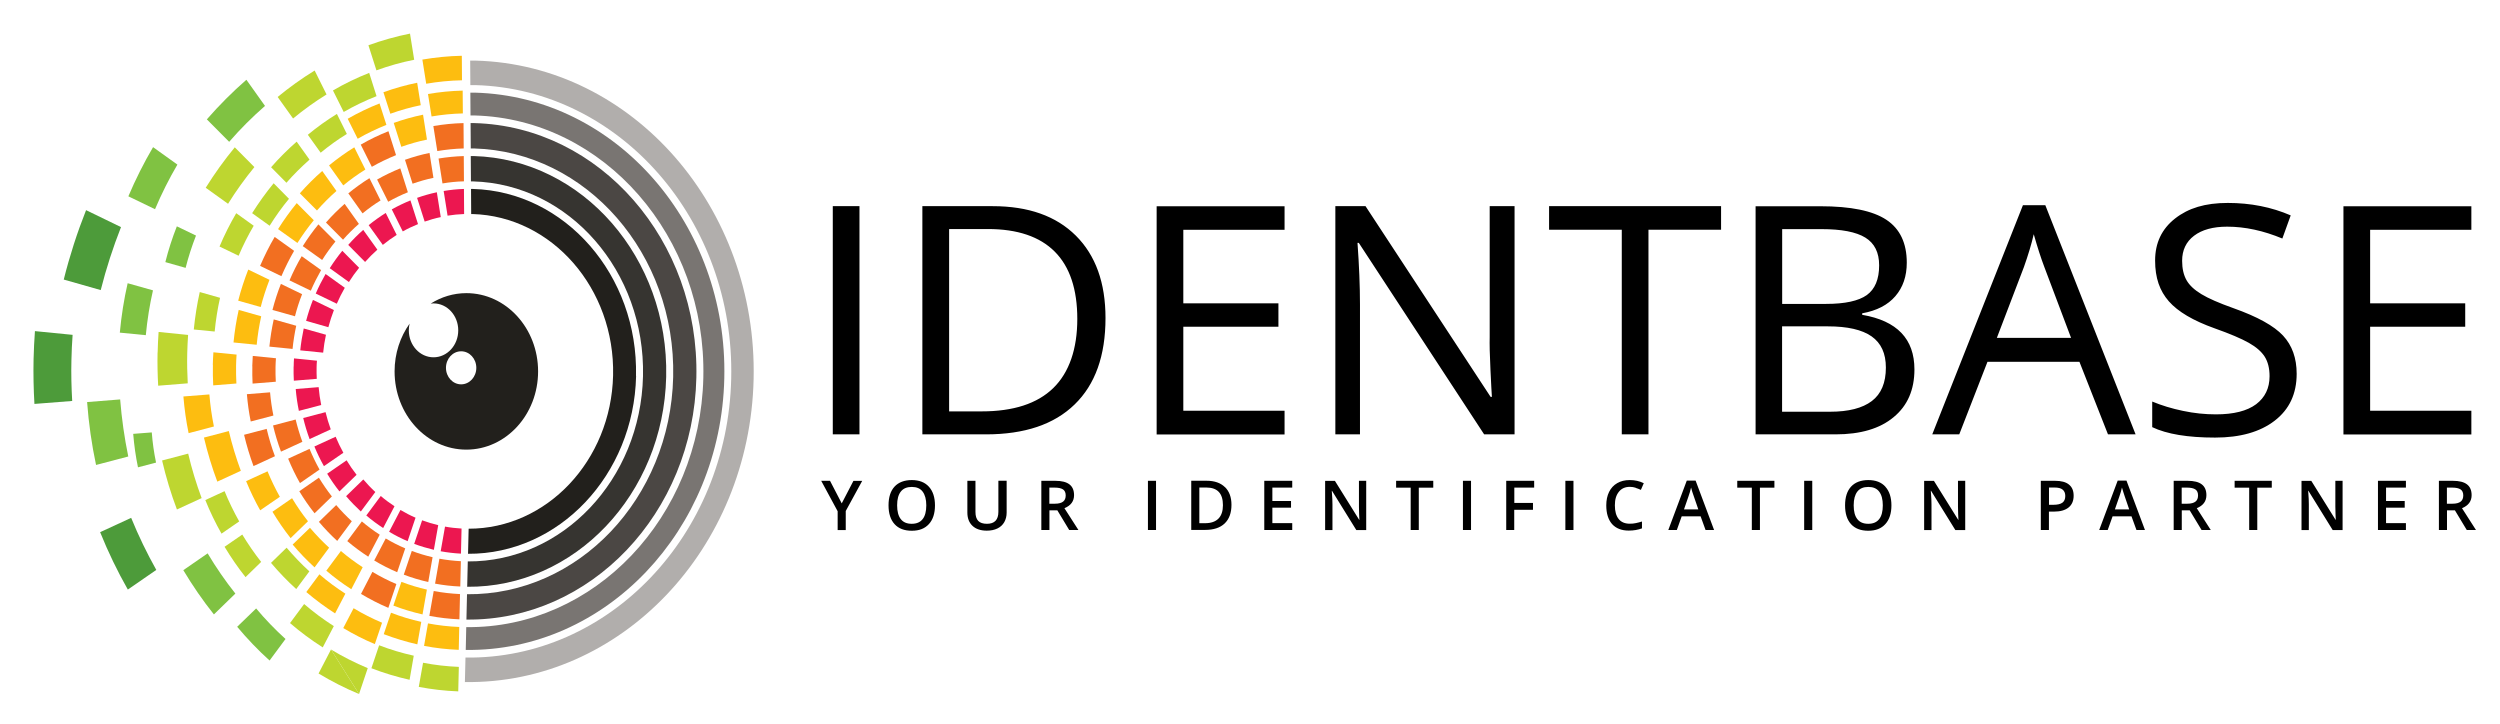 <svg width="114" height="33" viewBox="0 0 114 33" fill="none" xmlns="http://www.w3.org/2000/svg">
<path d="M21.7 2.764C21.615 2.764 21.525 2.764 21.44 2.764L21.448 3.881C21.521 3.881 21.599 3.881 21.673 3.881C28.276 4.063 33.51 10.066 33.343 17.264C33.18 24.403 27.759 30.074 21.226 29.985L21.199 31.102C28.295 31.203 34.186 25.045 34.365 17.291C34.544 9.478 28.862 2.961 21.696 2.764" fill="#B1AEAC"/>
<path d="M29.002 17.144C29.107 12.559 25.773 8.732 21.564 8.616C21.533 8.616 21.506 8.616 21.479 8.616L21.486 9.76C21.486 9.76 21.521 9.76 21.541 9.76C25.171 9.861 28.046 13.158 27.957 17.116C27.867 21.013 24.926 24.113 21.37 24.109L21.343 25.253C25.478 25.273 28.901 21.674 29.006 17.147" fill="#22201C"/>
<path d="M31.754 17.217C31.898 10.974 27.358 5.771 21.634 5.613C21.576 5.613 21.518 5.613 21.459 5.613L21.467 6.769C21.514 6.769 21.56 6.769 21.607 6.769C26.748 6.912 30.825 11.585 30.697 17.19C30.568 22.737 26.367 27.144 21.296 27.097L21.269 28.253C26.923 28.315 31.614 23.402 31.754 17.221" fill="#4B4744"/>
<path d="M33.028 17.252C33.192 10.248 28.093 4.403 21.665 4.225C21.591 4.225 21.521 4.225 21.448 4.225L21.455 5.265C21.518 5.265 21.58 5.265 21.642 5.265C27.541 5.427 32.22 10.793 32.072 17.225C31.925 23.599 27.09 28.663 21.261 28.597L21.238 29.637C27.596 29.718 32.869 24.198 33.028 17.252Z" fill="#797572"/>
<path d="M30.378 17.182C30.502 11.766 26.566 7.252 21.599 7.116C21.556 7.116 21.51 7.116 21.467 7.116L21.475 8.272C21.506 8.272 21.541 8.272 21.572 8.272C25.956 8.392 29.43 12.377 29.321 17.155C29.212 21.875 25.645 25.624 21.331 25.601L21.304 26.757C26.2 26.799 30.254 22.544 30.378 17.186" fill="#363430"/>
<path d="M8.091 7.507L6.98 6.71C6.56 7.426 6.183 8.175 5.853 8.952L7.069 9.54C7.368 8.833 7.71 8.152 8.091 7.503" fill="#80C242"/>
<path d="M11.682 27.743L10.815 28.581C11.274 29.13 11.767 29.645 12.292 30.12L13.019 29.138C12.544 28.705 12.094 28.241 11.678 27.743" fill="#80C242"/>
<path d="M9.467 25.234L8.359 26C8.783 26.707 9.245 27.38 9.754 28.018L10.733 27.067C10.275 26.491 9.851 25.876 9.471 25.238" fill="#80C242"/>
<path d="M5.476 18.214L3.972 18.334C4.045 19.312 4.181 20.271 4.38 21.202L5.849 20.816C5.674 19.965 5.549 19.096 5.479 18.21" fill="#80C242"/>
<path d="M6.288 21.311L7.116 21.094C7.022 20.646 6.956 20.186 6.921 19.718L6.074 19.784C6.117 20.302 6.187 20.812 6.292 21.311" fill="#80C242"/>
<path d="M12.086 4.832L11.235 3.637C10.598 4.194 9.995 4.797 9.432 5.443L10.45 6.467C10.959 5.879 11.507 5.334 12.086 4.828" fill="#80C242"/>
<path d="M7.539 11.952L8.464 12.215C8.592 11.709 8.752 11.218 8.938 10.742L8.064 10.321C7.858 10.847 7.679 11.392 7.539 11.956" fill="#80C242"/>
<path d="M6.972 13.239L5.821 12.915C5.654 13.649 5.534 14.399 5.464 15.168L6.649 15.284C6.715 14.588 6.824 13.904 6.976 13.239" fill="#80C242"/>
<path d="M16.042 23.769C15.793 23.537 15.552 23.294 15.331 23.031L14.542 23.796C14.802 24.105 15.082 24.395 15.377 24.666L16.042 23.769Z" fill="#F26F21"/>
<path d="M15.133 22.637C14.919 22.366 14.725 22.08 14.542 21.782L13.648 22.401C13.862 22.753 14.091 23.089 14.344 23.406L15.136 22.637H15.133Z" fill="#F26F21"/>
<path d="M17.313 24.38C17.029 24.198 16.761 23.997 16.501 23.777L15.836 24.674C16.139 24.933 16.458 25.168 16.792 25.385L17.317 24.38H17.313Z" fill="#F26F21"/>
<path d="M11.507 16.703C11.499 16.97 11.507 17.233 11.518 17.492L12.576 17.407C12.564 17.182 12.56 16.958 12.564 16.73C12.564 16.599 12.576 16.467 12.583 16.336L11.526 16.231C11.515 16.386 11.507 16.545 11.503 16.703" fill="#F26F21"/>
<path d="M11.437 19.219L12.467 18.949C12.397 18.605 12.346 18.249 12.315 17.89L11.258 17.975C11.293 18.396 11.351 18.814 11.433 19.219" fill="#F26F21"/>
<path d="M12.288 15.806L13.341 15.911C13.376 15.551 13.434 15.199 13.508 14.855L12.482 14.565C12.393 14.971 12.327 15.385 12.284 15.806" fill="#F26F21"/>
<path d="M14.573 21.415C14.402 21.11 14.251 20.796 14.114 20.468L13.139 20.916C13.298 21.303 13.477 21.674 13.679 22.029L14.573 21.411V21.415Z" fill="#F26F21"/>
<path d="M17.713 5.984C17.278 6.158 16.858 6.359 16.45 6.595L16.955 7.607C17.309 7.406 17.678 7.229 18.059 7.074L17.713 5.984Z" fill="#F26F21"/>
<path d="M12.813 20.595L13.788 20.147C13.668 19.818 13.566 19.478 13.481 19.13L12.451 19.401C12.548 19.811 12.669 20.209 12.813 20.595Z" fill="#F26F21"/>
<path d="M13.205 12.787L14.173 13.255C14.313 12.93 14.472 12.617 14.643 12.316L13.757 11.682C13.551 12.033 13.364 12.405 13.201 12.787" fill="#F26F21"/>
<path d="M12.424 14.133L13.45 14.422C13.539 14.075 13.648 13.738 13.776 13.414L12.809 12.946C12.657 13.329 12.529 13.727 12.424 14.133Z" fill="#F26F21"/>
<path d="M17.352 9.138L16.846 8.125C16.512 8.334 16.19 8.566 15.883 8.817L16.532 9.73C16.792 9.517 17.068 9.316 17.352 9.142" fill="#F26F21"/>
<path d="M13.804 11.222L14.69 11.855C14.876 11.562 15.078 11.28 15.296 11.013L14.519 10.232C14.262 10.545 14.025 10.877 13.807 11.222" fill="#F26F21"/>
<path d="M19.586 6.974C19.205 7.051 18.832 7.159 18.467 7.287L18.813 8.377C19.124 8.269 19.439 8.176 19.765 8.11L19.586 6.974Z" fill="#F26F21"/>
<path d="M18.253 7.677C17.888 7.824 17.538 7.994 17.196 8.187L17.701 9.2C17.993 9.037 18.292 8.891 18.599 8.767L18.253 7.677Z" fill="#F26F21"/>
<path d="M19.726 25.408C19.404 25.335 19.085 25.238 18.778 25.122L18.413 26.204C18.774 26.344 19.147 26.452 19.528 26.541L19.726 25.408Z" fill="#F26F21"/>
<path d="M18.113 26.088L18.479 25.006C18.172 24.875 17.876 24.724 17.589 24.554L17.064 25.559C17.402 25.76 17.748 25.938 18.109 26.092" fill="#F26F21"/>
<path d="M19.944 6.888C20.336 6.823 20.74 6.78 21.145 6.769L21.137 5.613C20.67 5.624 20.212 5.671 19.761 5.748L19.94 6.885L19.944 6.888Z" fill="#F26F21"/>
<path d="M21.148 7.117C20.76 7.128 20.375 7.167 19.998 7.229L20.177 8.365C20.499 8.311 20.822 8.276 21.156 8.269L21.148 7.113V7.117Z" fill="#F26F21"/>
<path d="M21.012 25.59C20.682 25.574 20.356 25.535 20.037 25.477L19.839 26.614C20.216 26.684 20.597 26.73 20.989 26.745L21.016 25.59H21.012Z" fill="#F26F21"/>
<path d="M14.864 10.147L15.642 10.931C15.867 10.672 16.112 10.433 16.365 10.209L15.716 9.296C15.416 9.559 15.129 9.845 14.864 10.147Z" fill="#F26F21"/>
<path d="M17.709 27.716L18.074 26.633C17.698 26.475 17.332 26.285 16.982 26.077L16.462 27.082C16.862 27.321 17.282 27.538 17.713 27.72" fill="#F26F21"/>
<path d="M11.864 12.126L12.832 12.594C13.003 12.196 13.197 11.809 13.411 11.438L12.525 10.804C12.276 11.226 12.059 11.666 11.861 12.122" fill="#F26F21"/>
<path d="M11.561 21.253L12.537 20.804C12.385 20.398 12.261 19.981 12.16 19.556L11.13 19.826C11.246 20.317 11.39 20.793 11.561 21.256" fill="#F26F21"/>
<path d="M20.977 27.09C20.569 27.07 20.169 27.024 19.777 26.951L19.578 28.083C20.025 28.168 20.484 28.222 20.95 28.242L20.977 27.086V27.09Z" fill="#F26F21"/>
<path d="M16.543 25.868C16.197 25.644 15.863 25.397 15.545 25.126L14.88 26.023C15.241 26.332 15.622 26.614 16.019 26.869L16.539 25.864L16.543 25.868Z" fill="#FDBD10"/>
<path d="M15.008 24.975C14.701 24.693 14.41 24.392 14.134 24.067L13.345 24.832C13.656 25.203 13.99 25.547 14.344 25.872L15.008 24.975Z" fill="#FDBD10"/>
<path d="M14.044 23.769C13.78 23.437 13.539 23.085 13.318 22.718L12.424 23.336C12.677 23.758 12.953 24.16 13.252 24.538L14.044 23.769Z" fill="#FDBD10"/>
<path d="M8.596 19.753L9.754 19.448C9.657 18.972 9.587 18.481 9.548 17.986L8.363 18.079C8.41 18.647 8.487 19.204 8.6 19.749" fill="#FDBD10"/>
<path d="M12.762 22.656C12.552 22.281 12.366 21.894 12.199 21.492L11.223 21.941C11.41 22.401 11.627 22.845 11.864 23.27L12.758 22.656H12.762Z" fill="#FDBD10"/>
<path d="M12.677 10.445L13.563 11.079C13.792 10.715 14.041 10.371 14.309 10.043L13.531 9.262C13.225 9.637 12.941 10.031 12.681 10.445" fill="#FDBD10"/>
<path d="M13.675 8.817L14.453 9.598C14.732 9.281 15.028 8.984 15.342 8.709L14.694 7.797C14.336 8.11 13.994 8.45 13.675 8.814" fill="#FDBD10"/>
<path d="M15.004 7.542L15.653 8.454C15.976 8.191 16.31 7.947 16.66 7.731L16.155 6.718C15.754 6.966 15.37 7.244 15.001 7.545" fill="#FDBD10"/>
<path d="M10.862 13.711L11.888 14.001C11.996 13.576 12.133 13.162 12.288 12.76L11.32 12.293C11.142 12.752 10.986 13.224 10.862 13.711Z" fill="#FDBD10"/>
<path d="M21.059 2.543C20.449 2.555 19.846 2.617 19.26 2.717L19.435 3.819C19.971 3.726 20.515 3.672 21.067 3.661L21.059 2.543Z" fill="#FDBD10"/>
<path d="M10.652 15.617L11.705 15.721C11.748 15.28 11.818 14.847 11.911 14.422L10.885 14.132C10.776 14.616 10.698 15.11 10.648 15.617" fill="#FDBD10"/>
<path d="M20.942 28.59C20.457 28.57 19.983 28.516 19.516 28.427L19.337 29.452C19.854 29.552 20.379 29.61 20.919 29.633L20.942 28.593V28.59Z" fill="#FDBD10"/>
<path d="M21.106 5.172L21.098 4.132C20.562 4.144 20.033 4.198 19.516 4.287L19.679 5.311C20.146 5.23 20.624 5.184 21.106 5.172Z" fill="#FDBD10"/>
<path d="M17.309 4.716C16.808 4.913 16.322 5.149 15.855 5.416L16.31 6.328C16.73 6.084 17.169 5.876 17.62 5.694L17.305 4.712L17.309 4.716Z" fill="#FDBD10"/>
<path d="M19.291 5.23C18.836 5.323 18.389 5.45 17.954 5.605L18.3 6.695C18.681 6.56 19.069 6.448 19.47 6.366L19.291 5.23Z" fill="#FDBD10"/>
<path d="M19.023 3.773C18.498 3.881 17.985 4.024 17.484 4.206L17.799 5.187C18.249 5.025 18.712 4.894 19.186 4.797L19.023 3.773Z" fill="#FDBD10"/>
<path d="M19.466 26.885C19.069 26.796 18.681 26.676 18.304 26.533L17.938 27.616C18.37 27.782 18.813 27.913 19.267 28.018L19.466 26.885Z" fill="#FDBD10"/>
<path d="M9.708 16.637C9.7 16.95 9.708 17.263 9.723 17.573L10.78 17.488C10.765 17.217 10.761 16.942 10.765 16.664C10.768 16.498 10.776 16.335 10.788 16.169L9.731 16.065C9.719 16.254 9.708 16.444 9.704 16.633" fill="#FDBD10"/>
<path d="M19.209 28.357C18.735 28.253 18.276 28.114 17.83 27.94L17.499 28.918C17.997 29.107 18.506 29.262 19.03 29.382L19.209 28.361V28.357Z" fill="#FDBD10"/>
<path d="M17.091 29.374L17.422 28.396C16.975 28.207 16.539 27.987 16.124 27.735L15.653 28.64C16.116 28.918 16.594 29.162 17.091 29.37" fill="#FDBD10"/>
<path d="M9.906 21.964L10.982 21.469C10.765 20.882 10.582 20.279 10.434 19.656L9.3 19.954C9.463 20.642 9.665 21.315 9.91 21.964" fill="#FDBD10"/>
<path d="M15.747 27.07C15.335 26.804 14.938 26.514 14.565 26.189L13.967 26.997C14.383 27.352 14.822 27.677 15.28 27.971L15.751 27.066L15.747 27.07Z" fill="#FDBD10"/>
<path d="M16.372 31.647L16.769 30.468C16.19 30.225 15.63 29.942 15.094 29.618" fill="#BED630"/>
<path d="M15.094 29.618L14.526 30.712C15.117 31.067 15.735 31.384 16.372 31.647" fill="#BED630"/>
<path d="M17.289 29.424L16.936 30.472C17.499 30.688 18.082 30.866 18.677 30.998L18.867 29.9C18.327 29.78 17.799 29.622 17.286 29.424" fill="#BED630"/>
<path d="M13.87 27.542L13.225 28.412C13.695 28.818 14.196 29.189 14.717 29.521L15.222 28.551C14.748 28.249 14.297 27.913 13.866 27.542" fill="#BED630"/>
<path d="M19.291 30.225L19.096 31.322C19.683 31.434 20.282 31.504 20.896 31.527L20.923 30.41C20.367 30.387 19.823 30.325 19.291 30.221" fill="#BED630"/>
<path d="M8.581 20.685L7.391 20.998C7.57 21.763 7.796 22.513 8.068 23.232L9.195 22.714C8.95 22.057 8.744 21.38 8.581 20.685Z" fill="#BED630"/>
<path d="M18.7 1.531C18.051 1.662 17.418 1.84 16.8 2.064L17.165 3.208C17.725 3.004 18.3 2.841 18.887 2.725L18.696 1.531H18.7Z" fill="#BED630"/>
<path d="M14.892 4.31L14.348 3.216C13.761 3.576 13.197 3.981 12.661 4.422L13.364 5.404C13.85 5.002 14.359 4.635 14.892 4.306" fill="#BED630"/>
<path d="M17.169 4.38L16.835 3.324C16.264 3.549 15.712 3.815 15.183 4.125L15.673 5.106C16.155 4.828 16.656 4.588 17.173 4.384" fill="#BED630"/>
<path d="M11.6 7.619L10.706 6.718C10.228 7.298 9.785 7.913 9.381 8.562L10.399 9.293C10.765 8.705 11.169 8.145 11.6 7.619Z" fill="#BED630"/>
<path d="M8.837 15.025L9.789 15.118C9.84 14.592 9.921 14.082 10.034 13.58L9.109 13.317C8.985 13.873 8.895 14.442 8.837 15.022" fill="#BED630"/>
<path d="M10.007 11.241L10.881 11.662C11.083 11.187 11.313 10.731 11.569 10.294L10.772 9.722C10.489 10.205 10.232 10.715 10.011 11.241" fill="#BED630"/>
<path d="M11.499 9.722L12.296 10.294C12.564 9.861 12.859 9.451 13.178 9.065L12.478 8.357C12.125 8.787 11.798 9.243 11.499 9.718" fill="#BED630"/>
<path d="M7.185 16.073C7.174 16.583 7.185 17.085 7.213 17.588L8.561 17.48C8.538 17.027 8.526 16.571 8.538 16.111C8.546 15.829 8.557 15.551 8.577 15.273L7.232 15.137C7.209 15.446 7.197 15.76 7.189 16.073" fill="#BED630"/>
<path d="M14.62 6.966C15.001 6.653 15.397 6.363 15.817 6.108L15.362 5.195C14.899 5.481 14.456 5.798 14.037 6.146L14.624 6.966H14.62Z" fill="#BED630"/>
<path d="M12.362 7.627L13.061 8.334C13.392 7.955 13.745 7.608 14.114 7.279L13.528 6.459C13.116 6.823 12.723 7.209 12.358 7.631" fill="#BED630"/>
<path d="M11.911 25.625C11.6 25.23 11.313 24.813 11.048 24.376L10.24 24.933C10.531 25.416 10.85 25.88 11.196 26.317L11.907 25.625H11.911Z" fill="#BED630"/>
<path d="M14.107 26.054C13.741 25.721 13.396 25.358 13.069 24.975L12.358 25.667C12.716 26.092 13.1 26.49 13.508 26.861L14.107 26.054Z" fill="#BED630"/>
<path d="M10.908 23.777C10.66 23.336 10.434 22.872 10.24 22.397L9.362 22.803C9.575 23.332 9.824 23.846 10.1 24.334L10.908 23.777Z" fill="#BED630"/>
<path d="M13.388 16.718C13.384 16.935 13.388 17.147 13.399 17.36L14.445 17.275C14.437 17.101 14.433 16.923 14.437 16.745C14.437 16.645 14.445 16.548 14.453 16.448L13.407 16.343C13.399 16.467 13.392 16.591 13.392 16.714" fill="#EC1750"/>
<path d="M16.563 10.483C16.322 10.696 16.093 10.924 15.879 11.168L16.648 11.945C16.823 11.747 17.01 11.562 17.208 11.384L16.563 10.483Z" fill="#EC1750"/>
<path d="M15.611 11.434C15.405 11.685 15.214 11.952 15.036 12.23L15.91 12.861C16.054 12.632 16.209 12.416 16.376 12.211L15.607 11.434H15.611Z" fill="#EC1750"/>
<path d="M18.09 10.715L17.589 9.71C17.32 9.88 17.06 10.066 16.811 10.267L17.456 11.167C17.659 11.005 17.869 10.85 18.09 10.711" fill="#EC1750"/>
<path d="M19.061 10.217L18.716 9.138C18.424 9.258 18.14 9.393 17.865 9.548L18.366 10.553C18.591 10.425 18.821 10.317 19.061 10.22" fill="#EC1750"/>
<path d="M19.92 8.767C19.613 8.833 19.314 8.918 19.019 9.022L19.365 10.105C19.606 10.02 19.85 9.95 20.099 9.9L19.92 8.771V8.767Z" fill="#EC1750"/>
<path d="M14.845 12.497C14.682 12.783 14.53 13.081 14.398 13.386L15.358 13.85C15.467 13.599 15.587 13.359 15.723 13.123L14.845 12.493V12.497Z" fill="#EC1750"/>
<path d="M20.41 9.834C20.659 9.795 20.911 9.768 21.164 9.76L21.156 8.616C20.841 8.624 20.534 8.659 20.231 8.709L20.41 9.838V9.834Z" fill="#EC1750"/>
<path d="M17.115 22.435C16.92 22.258 16.738 22.064 16.567 21.863L15.782 22.625C15.992 22.872 16.217 23.104 16.454 23.324L17.115 22.435Z" fill="#EC1750"/>
<path d="M15.23 14.14L14.27 13.676C14.149 13.986 14.044 14.306 13.959 14.631L14.973 14.921C15.043 14.654 15.129 14.395 15.226 14.14" fill="#EC1750"/>
<path d="M17.989 23.085C17.771 22.942 17.561 22.787 17.363 22.617L16.703 23.506C16.948 23.715 17.204 23.904 17.472 24.078L17.989 23.085Z" fill="#EC1750"/>
<path d="M16.26 21.651C16.096 21.442 15.945 21.222 15.805 20.99L14.919 21.601C15.09 21.883 15.276 22.153 15.479 22.408L16.264 21.647L16.26 21.651Z" fill="#EC1750"/>
<path d="M14.114 20.023L15.082 19.579C14.989 19.323 14.911 19.061 14.845 18.794L13.827 19.061C13.905 19.389 14.002 19.71 14.118 20.023" fill="#EC1750"/>
<path d="M13.625 18.736L14.647 18.469C14.592 18.203 14.554 17.928 14.53 17.654L13.485 17.739C13.512 18.079 13.563 18.415 13.629 18.74" fill="#EC1750"/>
<path d="M13.691 15.976L14.736 16.081C14.764 15.802 14.806 15.532 14.864 15.265L13.85 14.979C13.78 15.304 13.726 15.64 13.691 15.98" fill="#EC1750"/>
<path d="M15.657 20.646C15.529 20.41 15.409 20.166 15.304 19.915L14.336 20.36C14.464 20.669 14.608 20.966 14.771 21.256L15.657 20.646Z" fill="#EC1750"/>
<path d="M18.587 24.681L18.949 23.607C18.712 23.506 18.483 23.386 18.261 23.255L17.744 24.248C18.016 24.411 18.296 24.554 18.587 24.677" fill="#EC1750"/>
<path d="M20.293 24.013L20.095 25.138C20.398 25.192 20.705 25.23 21.02 25.246L21.047 24.102C20.791 24.086 20.538 24.059 20.293 24.013Z" fill="#EC1750"/>
<path d="M19.248 23.727L18.887 24.801C19.178 24.909 19.477 24.998 19.784 25.072L19.983 23.947C19.734 23.889 19.489 23.816 19.252 23.727" fill="#EC1750"/>
<path d="M3.257 16.421C3.264 16.034 3.284 15.651 3.311 15.269L1.593 15.099C1.562 15.52 1.543 15.945 1.531 16.374C1.516 17.062 1.531 17.747 1.57 18.419L3.292 18.284C3.257 17.669 3.241 17.047 3.257 16.421Z" fill="#4D9B3A"/>
<path d="M5.981 23.614L4.566 24.267C4.932 25.176 5.355 26.049 5.829 26.884L7.127 25.988C6.7 25.226 6.315 24.434 5.981 23.614Z" fill="#4D9B3A"/>
<path d="M5.518 10.356L3.925 9.583C3.521 10.603 3.179 11.658 2.907 12.748L4.593 13.228C4.842 12.242 5.153 11.283 5.518 10.356Z" fill="#4D9B3A"/>
<path d="M21.269 13.367C20.674 13.367 20.122 13.541 19.641 13.843C19.683 13.839 19.726 13.835 19.769 13.835C20.391 13.835 20.896 14.384 20.896 15.064C20.896 15.745 20.391 16.293 19.769 16.293C19.147 16.293 18.642 15.745 18.642 15.064C18.642 14.96 18.654 14.859 18.677 14.759C18.249 15.362 17.993 16.116 17.993 16.935C17.993 18.907 19.458 20.503 21.265 20.503C23.072 20.503 24.537 18.907 24.537 16.935C24.537 14.964 23.072 13.367 21.265 13.367M21.028 17.526C20.647 17.526 20.336 17.19 20.336 16.773C20.336 16.355 20.647 16.019 21.028 16.019C21.409 16.019 21.72 16.355 21.72 16.773C21.72 17.19 21.409 17.526 21.028 17.526Z" fill="#22201C"/>
<path d="M37.847 21.925H37.447L38.197 23.313V24.171H38.566V23.302L39.316 21.929H38.916L38.383 22.954L37.851 21.929L37.847 21.925ZM42.355 22.192C42.172 21.991 41.912 21.891 41.578 21.891C41.244 21.891 40.975 21.991 40.793 22.188C40.61 22.385 40.517 22.672 40.517 23.043C40.517 23.414 40.61 23.7 40.793 23.901C40.975 24.102 41.236 24.202 41.578 24.202C41.92 24.202 42.172 24.102 42.359 23.897C42.542 23.696 42.635 23.41 42.635 23.046C42.635 22.683 42.542 22.397 42.359 22.196L42.355 22.192ZM41.077 22.416C41.189 22.273 41.356 22.204 41.578 22.204C41.799 22.204 41.963 22.273 42.071 22.416C42.18 22.559 42.239 22.768 42.239 23.043C42.239 23.317 42.184 23.534 42.071 23.673C41.959 23.816 41.795 23.885 41.574 23.885C41.352 23.885 41.189 23.816 41.077 23.673C40.964 23.53 40.909 23.321 40.909 23.043C40.909 22.764 40.964 22.559 41.077 22.416ZM45.526 21.925V23.34C45.526 23.704 45.351 23.885 45.005 23.885C44.827 23.885 44.694 23.843 44.609 23.754C44.523 23.665 44.481 23.53 44.481 23.344V21.925H44.112V23.371C44.112 23.63 44.189 23.831 44.345 23.978C44.5 24.125 44.718 24.198 44.998 24.198C45.184 24.198 45.347 24.164 45.483 24.098C45.619 24.032 45.721 23.936 45.794 23.812C45.864 23.688 45.903 23.541 45.903 23.375V21.922H45.534L45.526 21.925ZM47.85 22.235H48.095C48.262 22.235 48.386 22.262 48.472 22.316C48.553 22.37 48.596 22.463 48.596 22.59C48.596 22.718 48.557 22.811 48.48 22.872C48.402 22.934 48.278 22.969 48.107 22.969H47.85V22.235ZM48.215 23.271L48.755 24.167H49.175L48.538 23.174C48.829 23.054 48.977 22.857 48.977 22.579C48.977 22.358 48.907 22.196 48.767 22.088C48.627 21.98 48.414 21.925 48.122 21.925H47.485V24.167H47.854V23.271H48.219H48.215ZM52.715 24.167V21.925H52.346V24.167H52.715ZM55.855 22.212C55.657 22.018 55.377 21.922 55.016 21.922H54.321V24.164H54.95C55.339 24.164 55.638 24.067 55.844 23.87C56.05 23.673 56.155 23.39 56.155 23.019C56.155 22.672 56.054 22.401 55.855 22.208V22.212ZM54.95 23.858H54.69V22.231H55.008C55.514 22.231 55.766 22.497 55.766 23.035C55.766 23.572 55.494 23.858 54.95 23.858ZM58.926 23.854H58.02V23.151H58.871V22.845H58.02V22.235H58.926V21.925H57.651V24.167H58.926V23.854ZM62.306 21.925H61.968V23.101C61.968 23.182 61.968 23.298 61.976 23.448C61.984 23.595 61.988 23.68 61.988 23.707H61.98L60.873 21.929H60.426V24.171H60.76V23.004C60.76 22.845 60.752 22.672 60.736 22.482L60.729 22.381H60.74L61.848 24.171H62.299V21.929L62.306 21.925ZM64.693 22.238H65.357V21.925H63.663V22.238H64.327V24.167H64.697V22.238H64.693ZM67.079 24.167V21.925H66.71V24.167H67.079ZM69.053 23.247H69.904V22.934H69.053V22.235H69.958V21.925H68.684V24.167H69.049V23.247H69.053ZM71.75 24.167V21.925H71.381V24.167H71.75ZM74.583 22.246C74.668 22.273 74.75 22.304 74.824 22.339L74.956 22.034C74.762 21.937 74.548 21.891 74.319 21.891C74.089 21.891 73.91 21.937 73.747 22.03C73.584 22.123 73.46 22.258 73.374 22.432C73.289 22.606 73.246 22.811 73.246 23.043C73.246 23.414 73.335 23.696 73.51 23.897C73.689 24.094 73.942 24.195 74.272 24.195C74.497 24.195 74.695 24.16 74.874 24.094V23.781C74.777 23.812 74.684 23.835 74.594 23.854C74.505 23.874 74.412 23.881 74.319 23.881C74.097 23.881 73.93 23.812 73.813 23.669C73.697 23.526 73.638 23.321 73.638 23.043C73.638 22.764 73.701 22.575 73.821 22.424C73.942 22.273 74.109 22.2 74.323 22.2C74.416 22.2 74.505 22.215 74.591 22.242L74.583 22.246ZM78.162 24.167L77.319 21.914H76.918L76.075 24.167H76.464L76.685 23.545H77.548L77.773 24.167H78.166H78.162ZM76.79 23.228L76.992 22.644C77.047 22.494 77.085 22.358 77.113 22.231C77.124 22.273 77.14 22.335 77.167 22.424C77.194 22.513 77.218 22.575 77.233 22.617L77.443 23.228H76.786H76.79ZM80.249 22.238H80.913V21.925H79.219V22.238H79.883V24.167H80.253V22.238H80.249ZM82.639 24.167V21.925H82.27V24.167H82.639ZM85.973 22.192C85.79 21.991 85.53 21.891 85.196 21.891C84.862 21.891 84.594 21.991 84.411 22.188C84.228 22.385 84.135 22.672 84.135 23.043C84.135 23.414 84.224 23.7 84.407 23.901C84.59 24.102 84.85 24.202 85.192 24.202C85.534 24.202 85.787 24.102 85.973 23.897C86.156 23.696 86.249 23.41 86.249 23.046C86.249 22.683 86.156 22.397 85.973 22.196V22.192ZM84.695 22.416C84.807 22.273 84.974 22.204 85.196 22.204C85.417 22.204 85.581 22.273 85.689 22.416C85.798 22.559 85.856 22.768 85.856 23.043C85.856 23.317 85.802 23.534 85.689 23.673C85.577 23.816 85.413 23.885 85.192 23.885C84.971 23.885 84.807 23.816 84.695 23.673C84.582 23.53 84.528 23.321 84.528 23.043C84.528 22.764 84.586 22.559 84.695 22.416ZM89.622 21.925H89.284V23.101C89.284 23.182 89.284 23.298 89.292 23.448C89.3 23.595 89.304 23.68 89.304 23.707H89.296L88.188 21.929H87.741V24.171H88.076V23.004C88.076 22.845 88.068 22.672 88.052 22.482L88.044 22.381H88.056L89.164 24.171H89.614V21.929L89.622 21.925ZM94.344 22.096C94.204 21.98 93.994 21.925 93.71 21.925H93.061V24.167H93.431V23.329H93.664C93.948 23.329 94.169 23.267 94.325 23.143C94.48 23.019 94.558 22.838 94.558 22.606C94.558 22.374 94.488 22.215 94.348 22.099L94.344 22.096ZM93.431 22.231H93.687C93.854 22.231 93.979 22.262 94.056 22.327C94.134 22.389 94.177 22.486 94.177 22.617C94.177 22.756 94.134 22.857 94.045 22.923C93.955 22.988 93.815 23.019 93.629 23.019H93.434V22.231H93.431ZM97.81 24.167L96.967 21.914H96.567L95.724 24.167H96.112L96.334 23.545H97.196L97.422 24.167H97.814H97.81ZM96.439 23.228L96.641 22.644C96.695 22.494 96.734 22.358 96.761 22.231C96.773 22.273 96.792 22.335 96.819 22.424C96.847 22.513 96.866 22.575 96.882 22.617L97.091 23.228H96.435H96.439ZM99.485 22.235H99.73C99.897 22.235 100.022 22.262 100.107 22.316C100.189 22.37 100.231 22.463 100.231 22.59C100.231 22.718 100.193 22.811 100.115 22.872C100.037 22.934 99.913 22.969 99.742 22.969H99.485V22.235ZM99.85 23.271L100.391 24.167H100.81L100.173 23.174C100.465 23.054 100.612 22.857 100.612 22.579C100.612 22.358 100.542 22.196 100.402 22.088C100.262 21.98 100.049 21.925 99.757 21.925H99.12V24.167H99.489V23.271H99.854H99.85ZM102.928 22.238H103.593V21.925H101.899V22.238H102.563V24.167H102.932V22.238H102.928ZM106.83 21.925H106.492V23.101C106.492 23.182 106.492 23.298 106.5 23.448C106.508 23.595 106.511 23.68 106.511 23.707H106.504L105.396 21.929H104.949V24.171H105.283V23.004C105.283 22.845 105.276 22.672 105.26 22.482L105.252 22.381H105.264L106.371 24.171H106.822V21.929L106.83 21.925ZM109.71 23.854H108.804V23.151H109.655V22.845H108.804V22.235H109.71V21.925H108.435V24.167H109.71V23.854ZM111.579 22.235H111.824C111.991 22.235 112.115 22.262 112.201 22.316C112.282 22.37 112.325 22.463 112.325 22.59C112.325 22.718 112.286 22.811 112.208 22.872C112.131 22.934 112.006 22.969 111.835 22.969H111.579V22.235ZM111.944 23.271L112.484 24.167H112.904L112.267 23.174C112.558 23.054 112.706 22.857 112.706 22.579C112.706 22.358 112.636 22.196 112.496 22.088C112.356 21.98 112.142 21.925 111.851 21.925H111.214V24.167H111.583V23.271H111.948H111.944Z" fill="black"/>
<path d="M39.192 19.807V9.401H37.975V19.807H39.192ZM49.059 10.746C48.157 9.849 46.894 9.401 45.266 9.401H42.06V19.807H44.959C46.719 19.807 48.068 19.355 49.004 18.442C49.941 17.534 50.411 16.22 50.411 14.503C50.411 12.895 49.96 11.643 49.059 10.746ZM48.029 17.696C47.298 18.407 46.21 18.759 44.761 18.759H43.28V10.444H45.048C46.397 10.444 47.415 10.789 48.099 11.477C48.783 12.165 49.125 13.189 49.125 14.546C49.125 15.903 48.759 16.985 48.029 17.696ZM58.576 18.728H53.959V14.898H58.296V13.831H53.959V10.479H58.576V9.405H52.743V19.811H58.576V18.728ZM69.068 9.401H67.93V15.373C67.922 15.671 67.93 16.169 67.965 16.865C68 17.561 68.019 17.971 68.031 18.098H67.972L62.268 9.401H60.892V19.807H62.015V13.893C62.015 13.038 61.976 12.099 61.902 11.075H61.961L67.677 19.807H69.064V9.401H69.068ZM75.166 10.475H78.481V9.401H70.638V10.475H73.953V19.807H75.17V10.475H75.166ZM80.051 19.807H83.7C84.835 19.807 85.721 19.548 86.35 19.022C86.984 18.5 87.298 17.773 87.298 16.846C87.298 15.454 86.505 14.627 84.916 14.356V14.287C85.581 14.167 86.082 13.908 86.428 13.506C86.774 13.104 86.949 12.598 86.949 11.979C86.949 11.086 86.638 10.433 86.02 10.023C85.398 9.61 84.395 9.405 83.008 9.405H80.055V19.811L80.051 19.807ZM81.267 10.448H83.055C83.972 10.448 84.64 10.576 85.06 10.835C85.48 11.094 85.689 11.515 85.689 12.099C85.689 12.737 85.499 13.185 85.126 13.456C84.749 13.723 84.131 13.858 83.272 13.858H81.267V10.448ZM83.35 14.882C84.244 14.882 84.908 15.033 85.344 15.338C85.779 15.644 85.996 16.115 85.996 16.761C85.996 17.453 85.783 17.963 85.355 18.288C84.928 18.612 84.294 18.775 83.447 18.775H81.263V14.882H83.346H83.35ZM97.383 19.807L93.267 9.358H92.245L88.111 19.807H89.342L90.629 16.498H94.822L96.124 19.807H97.383ZM91.056 15.408L92.288 12.184C92.482 11.639 92.634 11.136 92.739 10.68C92.906 11.272 93.069 11.774 93.225 12.184L94.441 15.408H91.056ZM104.106 15.303C103.694 14.859 102.94 14.441 101.84 14.051C101.187 13.819 100.702 13.607 100.383 13.413C100.064 13.22 99.839 13.011 99.707 12.779C99.575 12.547 99.505 12.254 99.505 11.894C99.505 11.407 99.687 11.024 100.049 10.75C100.41 10.475 100.915 10.336 101.557 10.336C102.373 10.336 103.212 10.518 104.075 10.877L104.456 9.822C103.581 9.443 102.625 9.254 101.588 9.254C100.55 9.254 99.788 9.49 99.182 9.965C98.576 10.441 98.273 11.078 98.273 11.879C98.273 12.679 98.483 13.262 98.898 13.738C99.314 14.213 100.01 14.623 100.985 14.971C101.681 15.218 102.202 15.439 102.544 15.632C102.886 15.825 103.127 16.038 103.274 16.27C103.418 16.502 103.492 16.796 103.492 17.155C103.492 17.7 103.286 18.125 102.878 18.434C102.466 18.74 101.856 18.895 101.047 18.895C100.55 18.895 100.049 18.844 99.543 18.736C99.038 18.632 98.572 18.489 98.141 18.311V19.478C98.809 19.795 99.761 19.954 101.005 19.954C102.151 19.954 103.057 19.699 103.725 19.184C104.393 18.67 104.728 17.959 104.728 17.043C104.728 16.332 104.522 15.752 104.11 15.307L104.106 15.303ZM112.694 18.728H108.078V14.898H112.414V13.831H108.078V10.479H112.694V9.405H106.861V19.811H112.694V18.728Z" fill="black"/>
</svg>
